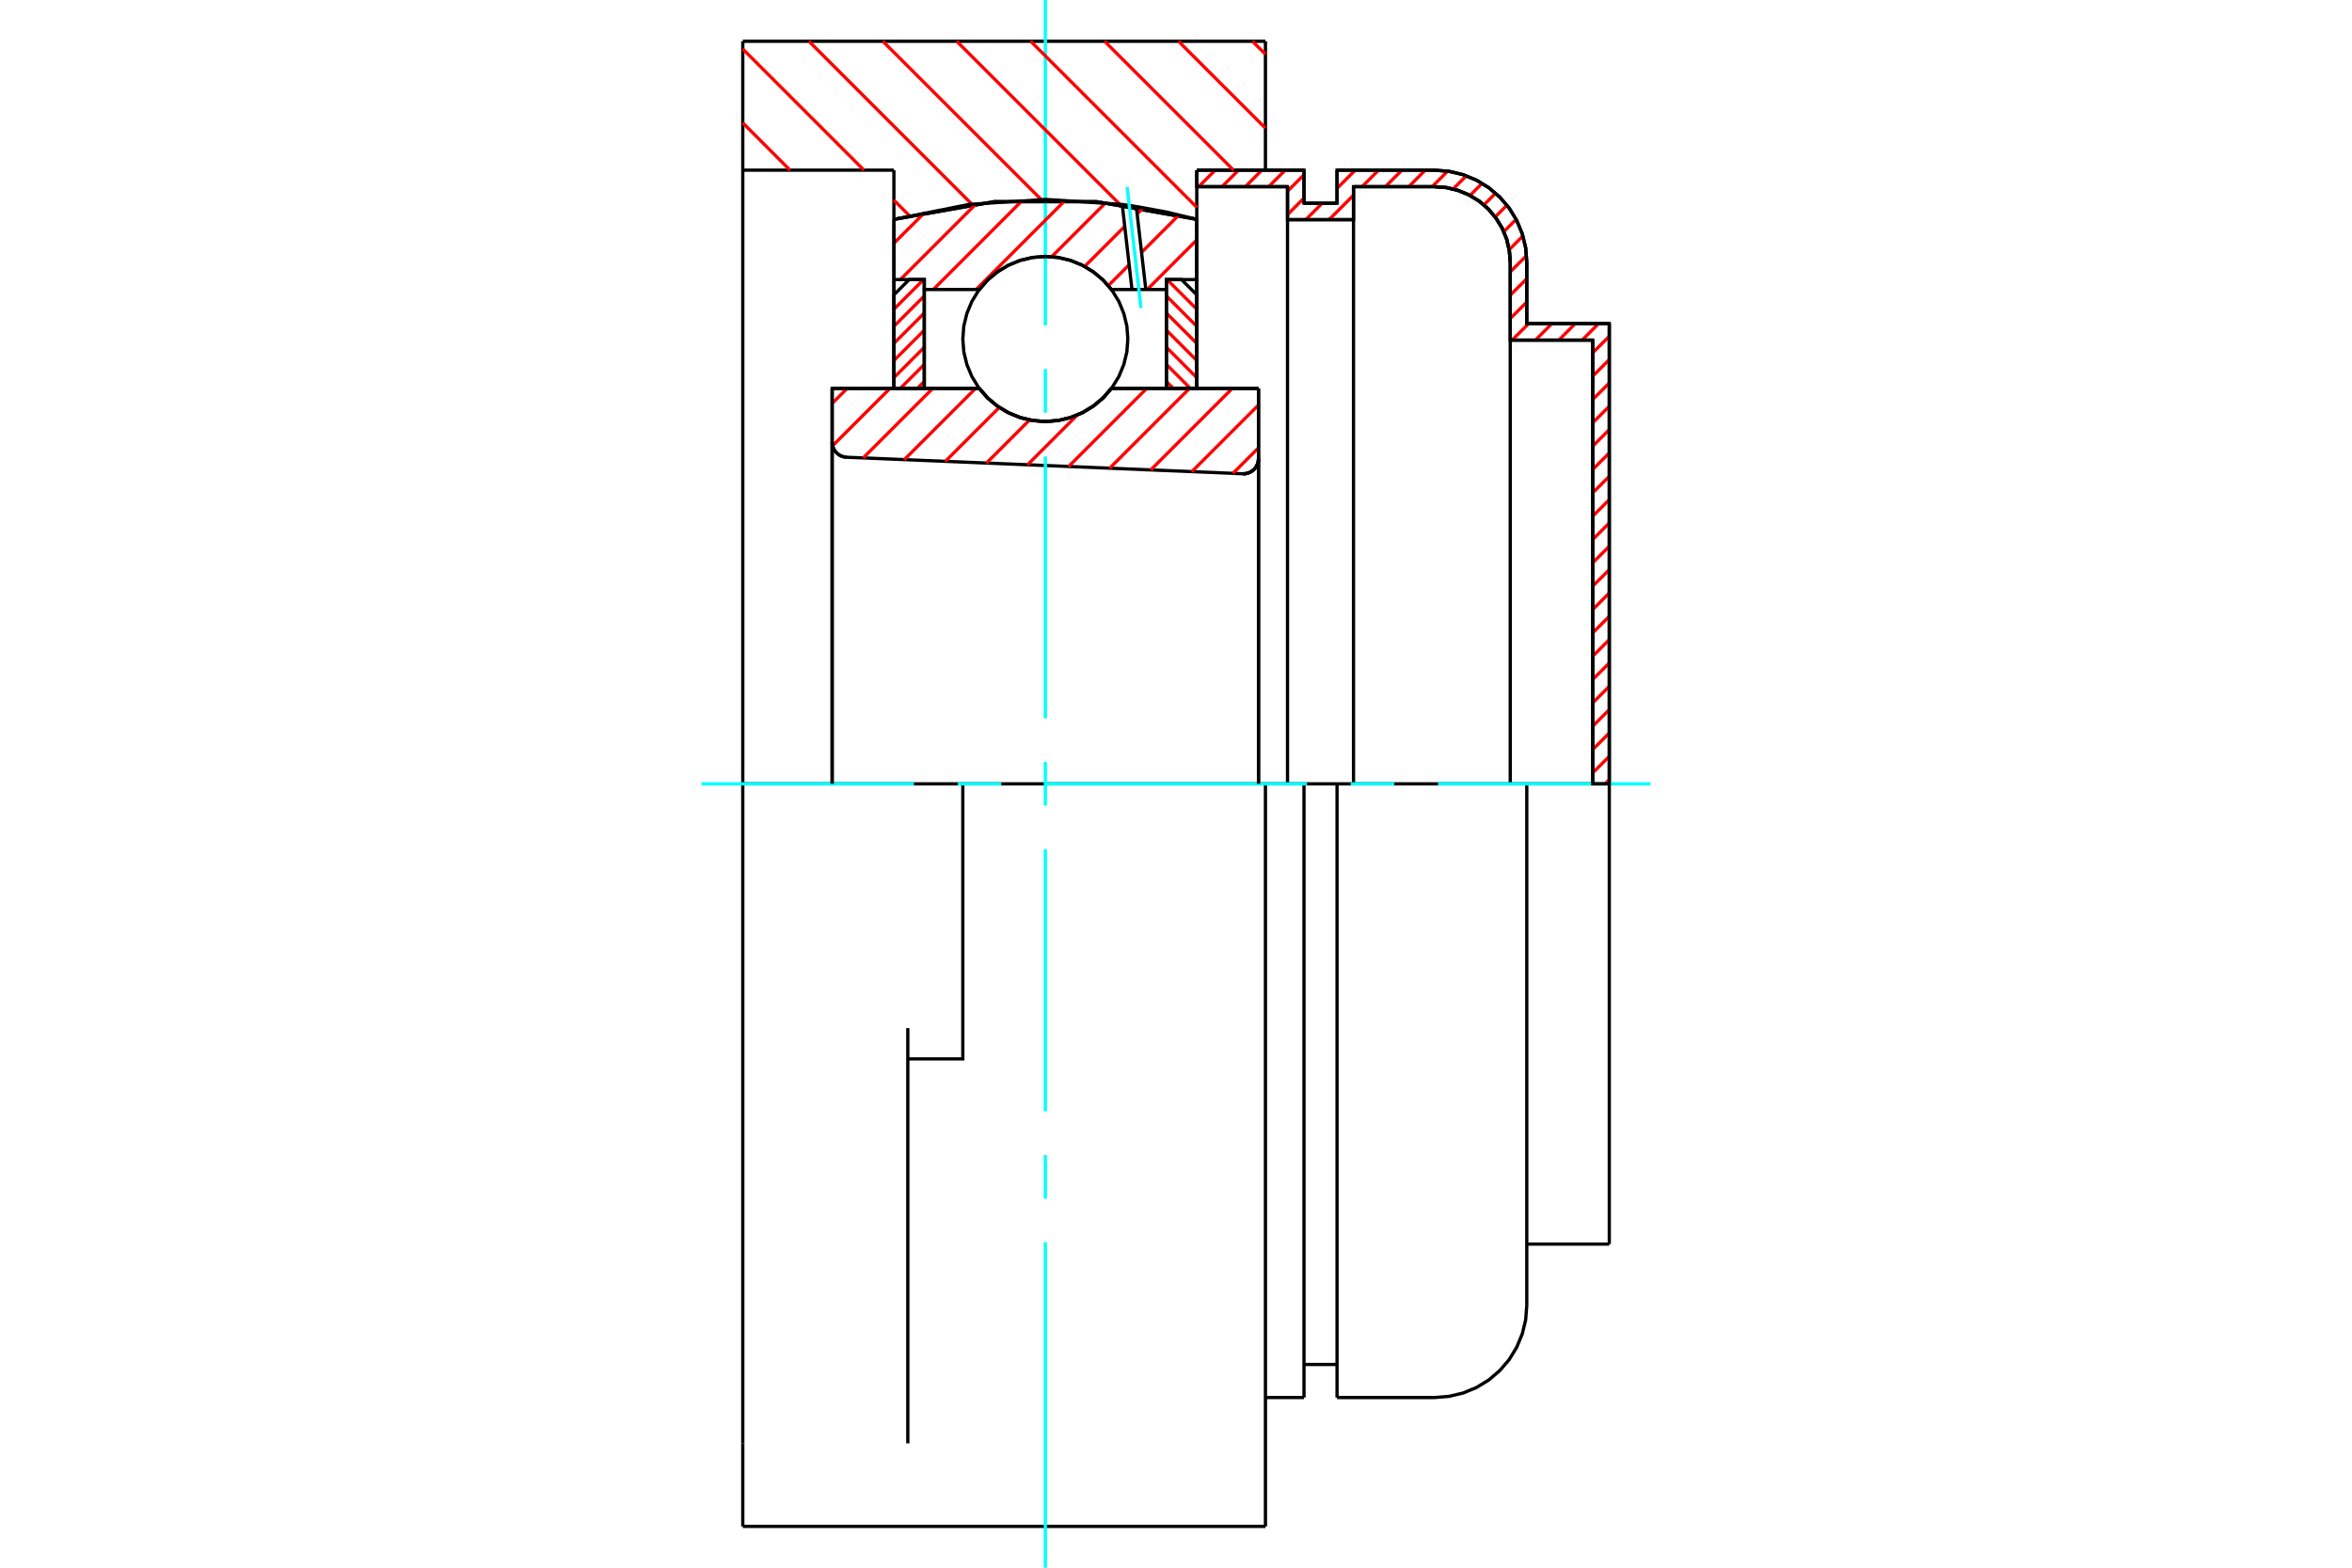 <?xml version="1.0" standalone="no"?>
<!DOCTYPE svg PUBLIC "-//W3C//DTD SVG 1.1//EN"
	"http://www.w3.org/Graphics/SVG/1.1/DTD/svg11.dtd">
<svg xmlns="http://www.w3.org/2000/svg" height="100%" width="100%" viewBox="0 0 36000 24000">
	<rect x="-1800" y="-1200" width="39600" height="26400" style="fill:#FFF"/>
	<g style="fill:none; fill-rule:evenodd" transform="matrix(1 0 0 1 0 0)">
		<g style="fill:none; stroke:#000; stroke-width:50; shape-rendering:geometricPrecision">
			<polyline points="19022,7253 19059,7252 19096,7244 19131,7231 19163,7212 19192,7189 19217,7161 19237,7129 19251,7095 19260,7059 19263,7022"/>
			<line x1="19263" y1="5947" x2="19263" y2="7022"/>
			<line x1="17011" y1="5947" x2="19263" y2="5947"/>
			<polyline points="14990,5947 15118,6094 15268,6219 15435,6319 15616,6393 15806,6438 16000,6453 16195,6438 16384,6393 16565,6319 16732,6219 16882,6094 17011,5947"/>
			<line x1="12737" y1="5947" x2="14990" y2="5947"/>
			<line x1="12737" y1="6769" x2="12737" y2="5947"/>
			<polyline points="12737,6769 12740,6804 12748,6839 12761,6872 12779,6902 12801,6929 12828,6953 12857,6972 12890,6987 12924,6996 12959,7000"/>
			<line x1="19022" y1="7253" x2="12959" y2="7000"/>
			<line x1="19263" y1="7022" x2="19263" y2="12000"/>
			<line x1="12737" y1="6769" x2="12737" y2="12000"/>
			<polyline points="19022,7253 19059,7252 19096,7244 19131,7231 19163,7212 19192,7189 19217,7161 19237,7129 19251,7095 19260,7059 19263,7022"/>
			<line x1="14737" y1="12000" x2="11369" y2="12000"/>
			<line x1="19369" y1="12000" x2="14737" y2="12000"/>
			<line x1="13682" y1="2605" x2="11369" y2="2605"/>
			<line x1="13682" y1="3358" x2="13682" y2="2605"/>
			<polyline points="18318,3358 16781,3087 15220,3087 13682,3358"/>
			<line x1="18318" y1="2605" x2="18318" y2="3358"/>
			<line x1="19369" y1="632" x2="19369" y2="2605"/>
			<line x1="11369" y1="632" x2="19369" y2="632"/>
			<line x1="11369" y1="2605" x2="11369" y2="632"/>
			<line x1="19369" y1="12000" x2="19369" y2="23368"/>
			<line x1="18318" y1="3358" x2="18318" y2="5943"/>
			<line x1="11369" y1="23368" x2="11369" y2="22097"/>
			<line x1="13682" y1="5943" x2="13682" y2="3358"/>
			<line x1="11369" y1="12000" x2="11369" y2="2605"/>
			<polyline points="11369,22097 11369,15740 11369,12000"/>
			<line x1="13895" y1="22097" x2="13895" y2="15740"/>
			<polyline points="13895,16211 14737,16211 14737,12000"/>
			<line x1="11369" y1="23368" x2="19369" y2="23368"/>
			<line x1="24379" y1="12000" x2="24379" y2="5207"/>
			<line x1="24632" y1="4954" x2="24632" y2="12000"/>
			<line x1="23369" y1="4954" x2="24632" y2="4954"/>
			<line x1="23369" y1="4014" x2="23369" y2="4954"/>
			<polyline points="23369,4014 23352,3794 23300,3579 23215,3375 23100,3186 22956,3018 22788,2874 22600,2759 22395,2674 22180,2623 21960,2605"/>
			<line x1="20465" y1="2605" x2="21960" y2="2605"/>
			<line x1="20465" y1="3111" x2="20465" y2="2605"/>
			<line x1="19959" y1="3111" x2="20465" y2="3111"/>
			<line x1="19959" y1="2605" x2="19959" y2="3111"/>
			<line x1="18318" y1="2605" x2="19959" y2="2605"/>
			<line x1="19707" y1="2858" x2="18318" y2="2858"/>
			<line x1="19707" y1="3363" x2="19707" y2="2858"/>
			<line x1="20717" y1="3363" x2="19707" y2="3363"/>
			<line x1="20717" y1="2858" x2="20717" y2="3363"/>
			<line x1="21960" y1="2858" x2="20717" y2="2858"/>
			<polyline points="23116,4014 23102,3834 23060,3657 22990,3489 22895,3335 22778,3197 22640,3079 22485,2984 22317,2915 22141,2872 21960,2858"/>
			<line x1="23116" y1="5207" x2="23116" y2="4014"/>
			<line x1="24379" y1="5207" x2="23116" y2="5207"/>
			<line x1="19959" y1="12000" x2="19369" y2="12000"/>
			<line x1="20465" y1="12000" x2="19959" y2="12000"/>
			<line x1="21960" y1="12000" x2="20465" y2="12000"/>
			<line x1="23369" y1="12000" x2="21960" y2="12000"/>
			<line x1="24632" y1="12000" x2="23369" y2="12000"/>
			<line x1="23116" y1="12000" x2="23116" y2="5207"/>
			<line x1="20717" y1="12000" x2="20717" y2="3363"/>
			<line x1="19707" y1="12000" x2="19707" y2="3363"/>
			<line x1="19959" y1="12000" x2="19959" y2="21395"/>
			<line x1="20465" y1="12000" x2="20465" y2="21395"/>
			<line x1="23369" y1="12000" x2="23369" y2="19986"/>
			<line x1="24632" y1="12000" x2="24632" y2="19046"/>
			<polyline points="23116,4014 23102,3834 23060,3657 22990,3489 22895,3335 22778,3197 22640,3079 22485,2984 22317,2915 22141,2872 21960,2858"/>
			<line x1="19959" y1="20889" x2="20465" y2="20889"/>
			<polyline points="20465,21395 21960,21395 22180,21377 22395,21326 22600,21241 22788,21126 22956,20982 23100,20814 23215,20625 23300,20421 23352,20206 23369,19986"/>
			<line x1="23369" y1="19046" x2="24632" y2="19046"/>
			<line x1="19369" y1="21395" x2="19959" y2="21395"/>
		</g>
		<g style="fill:none; stroke:#0FF; stroke-width:50; shape-rendering:geometricPrecision">
			<line x1="16000" y1="24000" x2="16000" y2="19018"/>
			<line x1="16000" y1="18350" x2="16000" y2="17682"/>
			<line x1="16000" y1="17013" x2="16000" y2="13003"/>
			<line x1="16000" y1="12334" x2="16000" y2="11666"/>
			<line x1="16000" y1="10997" x2="16000" y2="6987"/>
			<line x1="16000" y1="6318" x2="16000" y2="5650"/>
			<line x1="16000" y1="4982" x2="16000" y2="0"/>
			<line x1="10737" y1="12000" x2="13989" y2="12000"/>
			<line x1="14658" y1="12000" x2="15326" y2="12000"/>
			<line x1="15995" y1="12000" x2="20005" y2="12000"/>
			<line x1="20674" y1="12000" x2="21342" y2="12000"/>
			<line x1="22011" y1="12000" x2="25263" y2="12000"/>
		</g>
		<g style="fill:none; stroke:#F00; stroke-width:50; shape-rendering:geometricPrecision">
			<line x1="24632" y1="11936" x2="24568" y2="12000"/>
			<line x1="24632" y1="11579" x2="24379" y2="11832"/>
			<line x1="24632" y1="11222" x2="24379" y2="11474"/>
			<line x1="24632" y1="10864" x2="24379" y2="11117"/>
			<line x1="24632" y1="10507" x2="24379" y2="10760"/>
			<line x1="24632" y1="10150" x2="24379" y2="10402"/>
			<line x1="24632" y1="9793" x2="24379" y2="10045"/>
			<line x1="24632" y1="9435" x2="24379" y2="9688"/>
			<line x1="24632" y1="9078" x2="24379" y2="9331"/>
			<line x1="24632" y1="8721" x2="24379" y2="8973"/>
			<line x1="24632" y1="8363" x2="24379" y2="8616"/>
			<line x1="24632" y1="8006" x2="24379" y2="8259"/>
			<line x1="24632" y1="7649" x2="24379" y2="7902"/>
			<line x1="24632" y1="7292" x2="24379" y2="7544"/>
			<line x1="24632" y1="6934" x2="24379" y2="7187"/>
			<line x1="24632" y1="6577" x2="24379" y2="6830"/>
			<line x1="24632" y1="6220" x2="24379" y2="6472"/>
			<line x1="24632" y1="5863" x2="24379" y2="6115"/>
			<line x1="24632" y1="5505" x2="24379" y2="5758"/>
			<line x1="24632" y1="5148" x2="24379" y2="5401"/>
			<line x1="24468" y1="4954" x2="24216" y2="5207"/>
			<line x1="24111" y1="4954" x2="23859" y2="5207"/>
			<line x1="23754" y1="4954" x2="23501" y2="5207"/>
			<line x1="23397" y1="4954" x2="23144" y2="5207"/>
			<line x1="23369" y1="4624" x2="23116" y2="4877"/>
			<line x1="23369" y1="4267" x2="23116" y2="4520"/>
			<line x1="23365" y1="3914" x2="23116" y2="4162"/>
			<line x1="23310" y1="3612" x2="23100" y2="3822"/>
			<line x1="23206" y1="3358" x2="23017" y2="3547"/>
			<line x1="23065" y1="3142" x2="22885" y2="3322"/>
			<line x1="22891" y1="2958" x2="22713" y2="3137"/>
			<line x1="22685" y1="2807" x2="22500" y2="2992"/>
			<line x1="22443" y1="2692" x2="22242" y2="2893"/>
			<line x1="22158" y1="2620" x2="21920" y2="2858"/>
			<line x1="21815" y1="2605" x2="21563" y2="2858"/>
			<line x1="21458" y1="2605" x2="21205" y2="2858"/>
			<line x1="20717" y1="3346" x2="20700" y2="3363"/>
			<line x1="21101" y1="2605" x2="20848" y2="2858"/>
			<line x1="20717" y1="2989" x2="20343" y2="3363"/>
			<line x1="20743" y1="2605" x2="20465" y2="2884"/>
			<line x1="20238" y1="3111" x2="19986" y2="3363"/>
			<line x1="19959" y1="3032" x2="19707" y2="3285"/>
			<line x1="19959" y1="2675" x2="19707" y2="2927"/>
			<line x1="19672" y1="2605" x2="19419" y2="2858"/>
			<line x1="19314" y1="2605" x2="19062" y2="2858"/>
			<line x1="18957" y1="2605" x2="18704" y2="2858"/>
			<line x1="18600" y1="2605" x2="18347" y2="2858"/>
		</g>
		<g style="fill:none; stroke:#000; stroke-width:50; shape-rendering:geometricPrecision">
			<polyline points="18318,2605 19959,2605 19959,3111 20465,3111 20465,2605 21960,2605"/>
			<polyline points="23369,4014 23352,3794 23300,3579 23215,3375 23100,3186 22956,3018 22788,2874 22600,2759 22395,2674 22180,2623 21960,2605"/>
			<polyline points="23369,4014 23369,4954 24632,4954 24632,12000 24379,12000 24379,5207 23116,5207 23116,4014 23102,3834 23060,3657 22990,3489 22895,3335 22778,3197 22640,3079 22485,2984 22317,2915 22141,2872 21960,2858 20717,2858 20717,3363 19707,3363 19707,2858 18318,2858 18318,2605"/>
		</g>
		<g style="fill:none; stroke:#F00; stroke-width:50; shape-rendering:geometricPrecision">
			<line x1="19170" y1="632" x2="19369" y2="830"/>
			<line x1="18038" y1="632" x2="19369" y2="1962"/>
			<line x1="16907" y1="632" x2="18881" y2="2605"/>
			<line x1="15776" y1="632" x2="18318" y2="3174"/>
			<line x1="14644" y1="632" x2="17140" y2="3128"/>
			<line x1="13513" y1="632" x2="15938" y2="3056"/>
			<line x1="12382" y1="632" x2="14876" y2="3126"/>
			<line x1="11369" y1="750" x2="13224" y2="2605"/>
			<line x1="13682" y1="3064" x2="13918" y2="3300"/>
			<line x1="11369" y1="1881" x2="12092" y2="2605"/>
		</g>
		<g style="fill:none; stroke:#000; stroke-width:50; shape-rendering:geometricPrecision">
			<polyline points="18318,3358 16781,3087 15220,3087 13682,3358"/>
		</g>
		<g style="fill:none; stroke:#F00; stroke-width:50; shape-rendering:geometricPrecision">
			<line x1="14136" y1="4280" x2="13684" y2="4732"/>
			<line x1="14147" y1="4531" x2="13684" y2="4994"/>
			<line x1="14147" y1="4793" x2="13684" y2="5256"/>
			<line x1="14147" y1="5055" x2="13684" y2="5518"/>
			<line x1="14147" y1="5317" x2="13684" y2="5780"/>
			<line x1="14147" y1="5579" x2="13779" y2="5947"/>
			<line x1="14147" y1="5841" x2="14041" y2="5947"/>
		</g>
		<g style="fill:none; stroke:#000; stroke-width:50; shape-rendering:geometricPrecision">
			<polyline points="14147,5947 14147,4280 13916,4280 13684,4512 13684,5947 14147,5947"/>
		</g>
		<g style="fill:none; stroke:#F00; stroke-width:50; shape-rendering:geometricPrecision">
			<line x1="17864" y1="4280" x2="18316" y2="4732"/>
			<line x1="17853" y1="4531" x2="18316" y2="4994"/>
			<line x1="17853" y1="4793" x2="18316" y2="5256"/>
			<line x1="17853" y1="5055" x2="18316" y2="5518"/>
			<line x1="17853" y1="5317" x2="18316" y2="5780"/>
			<line x1="17853" y1="5579" x2="18221" y2="5947"/>
			<line x1="17853" y1="5841" x2="17959" y2="5947"/>
		</g>
		<g style="fill:none; stroke:#000; stroke-width:50; shape-rendering:geometricPrecision">
			<polyline points="17853,5947 17853,4280 18084,4280 18316,4512 18316,5947 17853,5947"/>
			<polyline points="17263,5189 17248,4992 17201,4799 17126,4616 17022,4447 16893,4296 16743,4168 16574,4064 16390,3988 16198,3942 16000,3926 15803,3942 15610,3988 15427,4064 15258,4168 15107,4296 14978,4447 14875,4616 14799,4799 14752,4992 14737,5189 14752,5387 14799,5580 14875,5763 14978,5932 15107,6083 15258,6211 15427,6315 15610,6391 15803,6437 16000,6453 16198,6437 16390,6391 16574,6315 16743,6211 16893,6083 17022,5932 17126,5763 17201,5580 17248,5387 17263,5189"/>
		</g>
		<g style="fill:none; stroke:#F00; stroke-width:50; shape-rendering:geometricPrecision">
			<line x1="18316" y1="3675" x2="17560" y2="4432"/>
			<line x1="18043" y1="3293" x2="17473" y2="3864"/>
			<line x1="17282" y1="4054" x2="16964" y2="4373"/>
			<line x1="17500" y1="3181" x2="17405" y2="3276"/>
			<line x1="17215" y1="3466" x2="16602" y2="4079"/>
			<line x1="16922" y1="3105" x2="16096" y2="3931"/>
			<line x1="16309" y1="3062" x2="14940" y2="4432"/>
			<line x1="15653" y1="3063" x2="14285" y2="4432"/>
			<line x1="14946" y1="3115" x2="13781" y2="4280"/>
			<line x1="14158" y1="3249" x2="13684" y2="3722"/>
		</g>
		<g style="fill:none; stroke:#000; stroke-width:50; shape-rendering:geometricPrecision">
			<polyline points="13684,5947 13684,4280 13684,3358"/>
			<polyline points="17177,3130 16006,3053 14835,3129 13684,3358"/>
			<polyline points="17392,3162 17284,3145 17177,3130"/>
			<polyline points="18316,3358 17857,3247 17392,3162"/>
			<polyline points="18316,3358 18316,4280 17853,4280 17853,4432 17853,5947"/>
			<polyline points="17853,4432 17538,4432 17326,4432 17011,4432 16882,4285 16732,4160 16565,4060 16384,3986 16195,3941 16000,3926 15806,3941 15616,3986 15435,4060 15268,4160 15118,4285 14990,4432 14147,4432 14147,5947"/>
			<polyline points="14147,4432 14147,4280 13684,4280"/>
			<line x1="18316" y1="4280" x2="18316" y2="5947"/>
		</g>
		<g style="fill:none; stroke:#0FF; stroke-width:50; shape-rendering:geometricPrecision">
			<line x1="17464" y1="4715" x2="17252" y2="2862"/>
		</g>
		<g style="fill:none; stroke:#000; stroke-width:50; shape-rendering:geometricPrecision">
			<line x1="17326" y1="4432" x2="17177" y2="3130"/>
			<line x1="17538" y1="4432" x2="17392" y2="3162"/>
		</g>
		<g style="fill:none; stroke:#F00; stroke-width:50; shape-rendering:geometricPrecision">
			<line x1="19263" y1="6855" x2="18871" y2="7247"/>
			<line x1="19263" y1="6200" x2="18242" y2="7221"/>
			<line x1="18861" y1="5947" x2="17614" y2="7194"/>
			<line x1="18206" y1="5947" x2="16985" y2="7168"/>
			<line x1="17551" y1="5947" x2="16356" y2="7142"/>
			<line x1="16489" y1="6354" x2="15727" y2="7116"/>
			<line x1="15759" y1="6429" x2="15098" y2="7090"/>
			<line x1="15296" y1="6237" x2="14469" y2="7063"/>
			<line x1="14931" y1="5947" x2="13841" y2="7037"/>
			<line x1="14276" y1="5947" x2="13212" y2="7011"/>
			<line x1="13621" y1="5947" x2="12744" y2="6824"/>
			<line x1="12966" y1="5947" x2="12737" y2="6176"/>
		</g>
		<g style="fill:none; stroke:#000; stroke-width:50; shape-rendering:geometricPrecision">
			<polyline points="12737,6769 12740,6804 12748,6839 12761,6872 12779,6902 12801,6929 12828,6953 12857,6972 12890,6987 12924,6996 12959,7000"/>
			<polyline points="19022,7253 19059,7252 19096,7244 19131,7231 19163,7212 19192,7189 19217,7161 19237,7129 19251,7095 19260,7059 19263,7022"/>
			<polyline points="19263,5947 18800,5947 17011,5947"/>
			<polyline points="14990,5947 15118,6094 15268,6219 15435,6319 15616,6393 15806,6438 16000,6453 16195,6438 16384,6393 16565,6319 16732,6219 16882,6094 17011,5947"/>
			<polyline points="14990,5947 13200,5947 12737,5947 12737,12000"/>
			<line x1="19263" y1="12000" x2="19263" y2="5947"/>
		</g>
	</g>
</svg>
